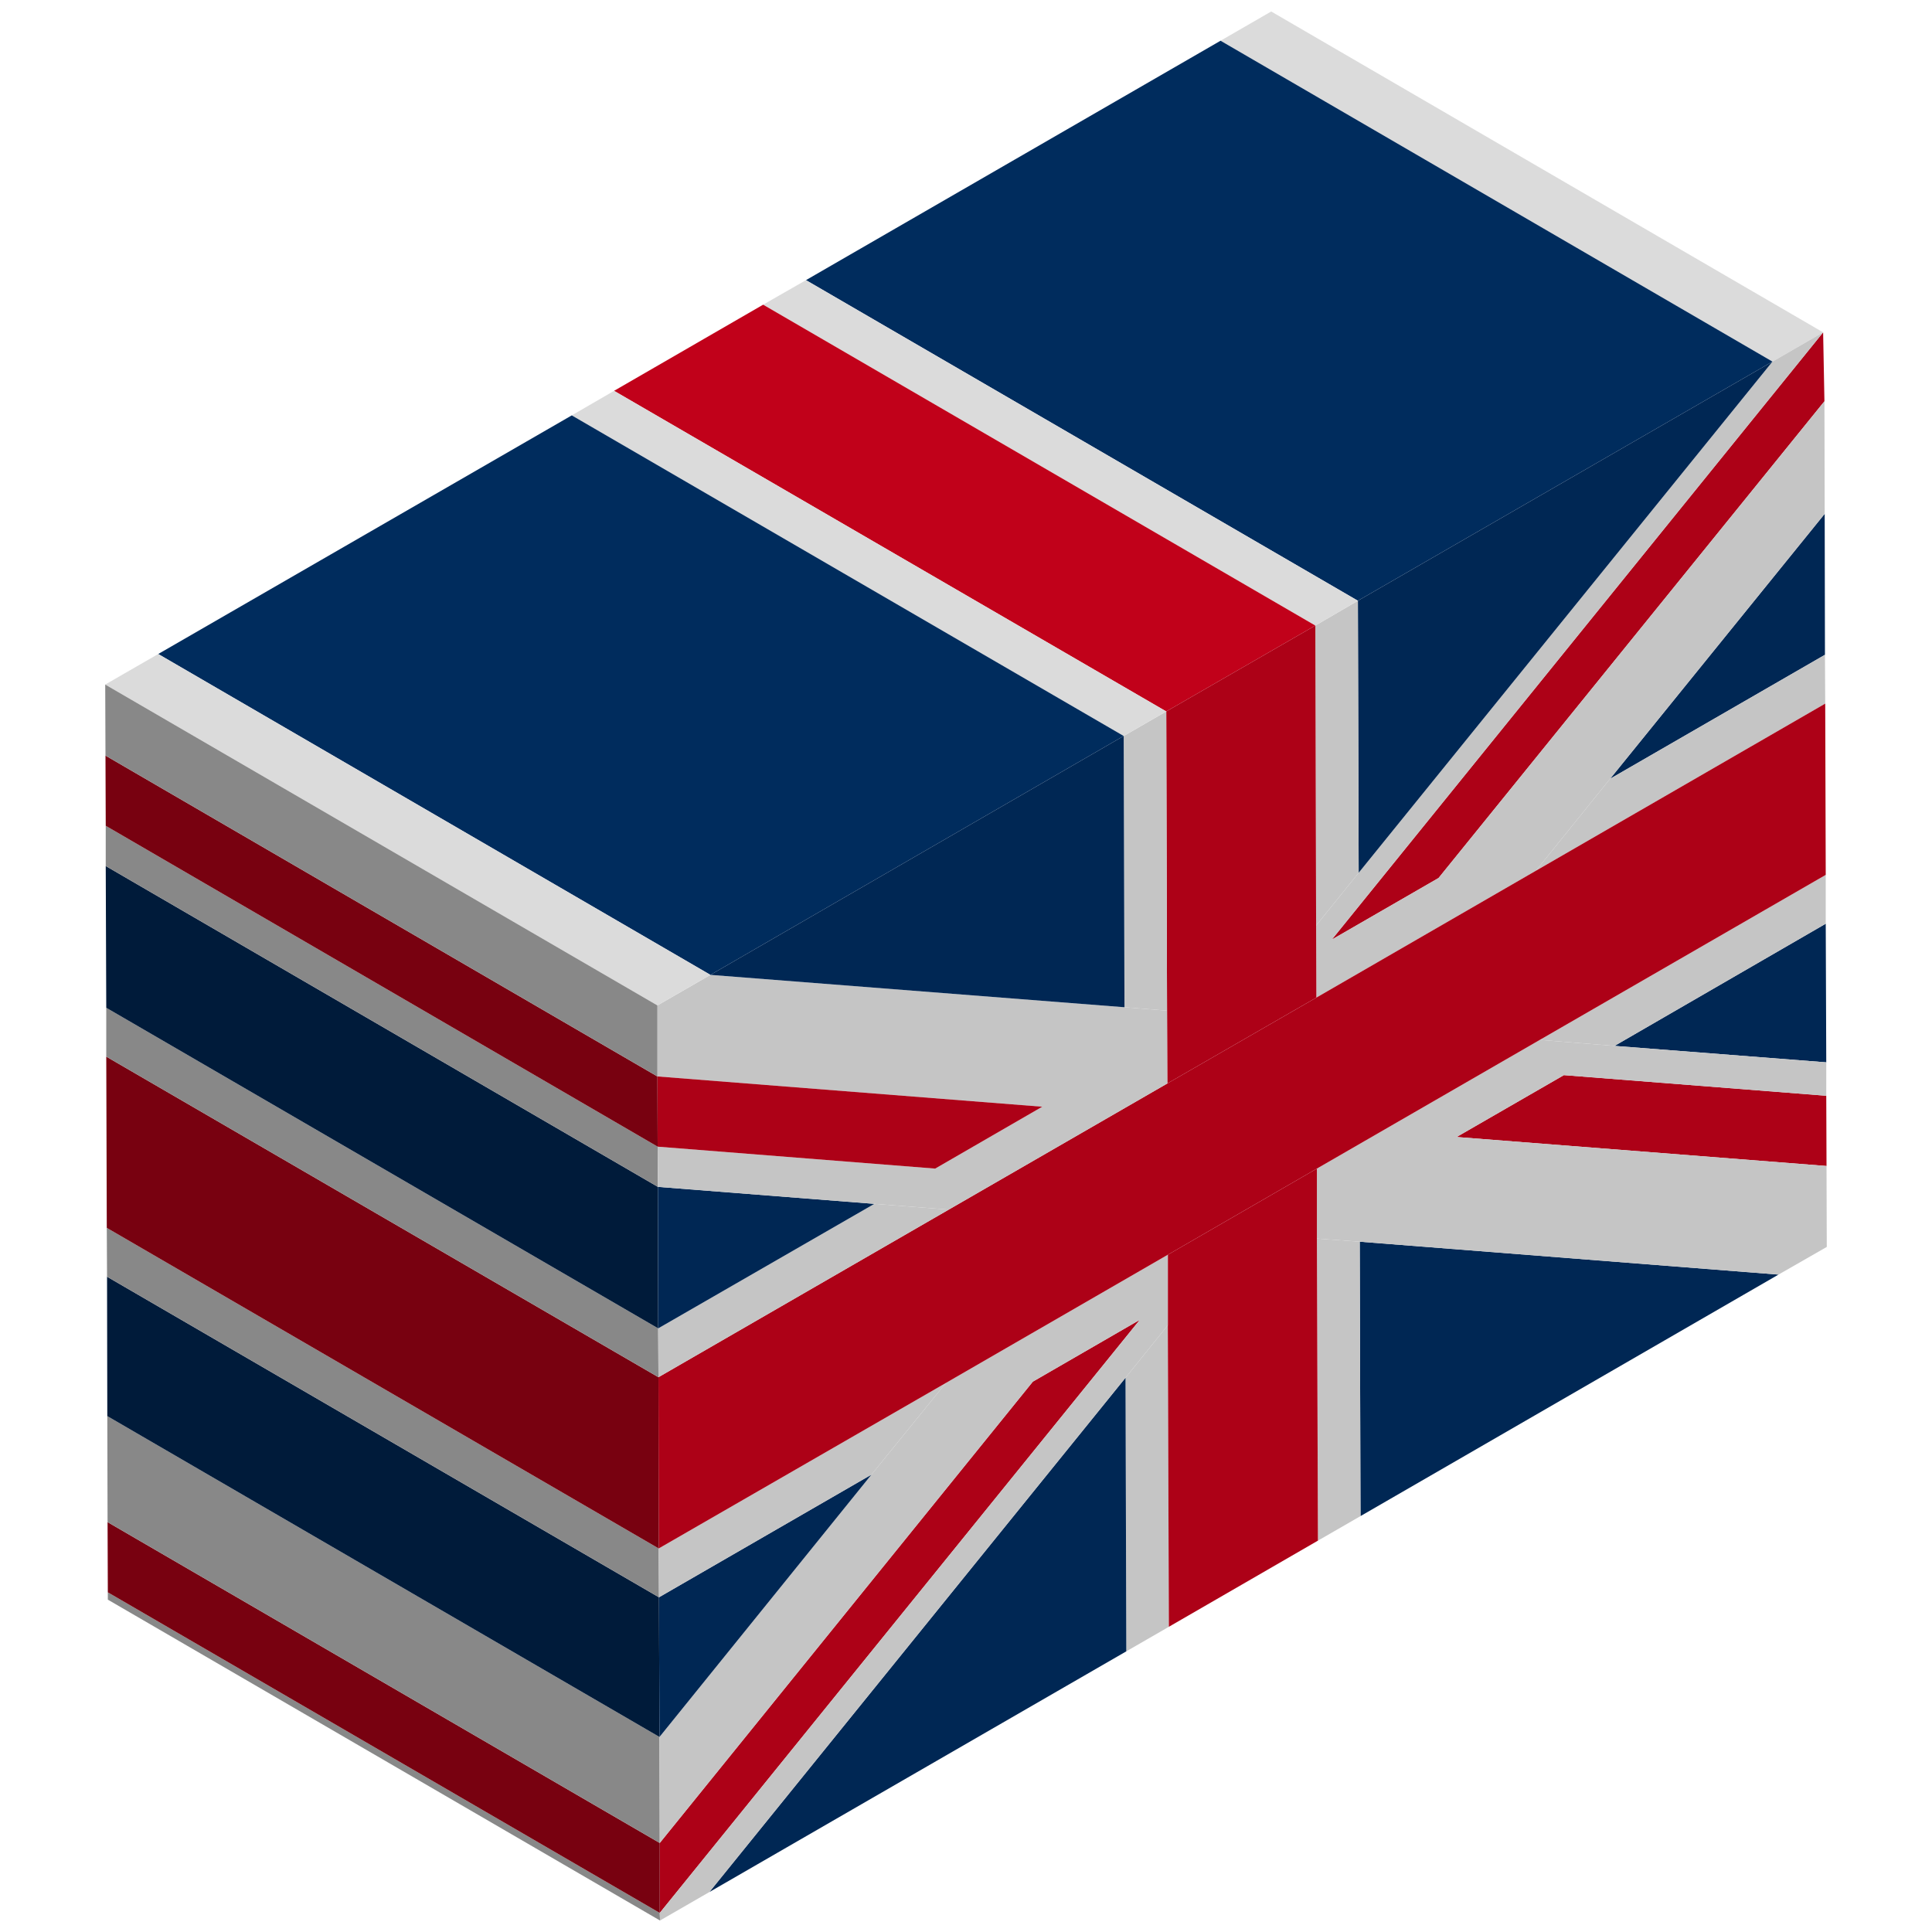 <svg xmlns="http://www.w3.org/2000/svg" viewBox="0 0 74 74"><path fill="#002754" d="m69.95 40.69-8.11-.63 8.09-4.68z"/><path fill="#c5c5c5" d="m61.84 40.06-2.86-.23 10.95-6.32v1.87z"/><path fill="#ad0117" d="m59.9 41.18 10.05.79.01 2.69-14.17-1.11z"/><path fill="#002754" d="m52.11 58.07-.03-10.51 16.04 1.26zm9.56-28.24 8.22-10.15.01 5.4z"/><path fill="#c5c5c5" d="m61.67 29.83 8.23-4.75.01 1.87-11.08 6.4zM50.48 59.01l-.04-11.57 1.64.12.03 10.51z"/><path fill="#c5c5c5" d="m69.95 41.97-10.05-.79-4.11 2.37 14.17 1.11.01 3.1-1.85 1.06-16.04-1.26-1.64-.12v-2.68l8.54-4.93 2.86.23 8.11.63z"/><path fill="#ad0117" d="m69.83 12.73.05 2.64L55.1 33.63l-4.09 2.36z"/><path fill="#dbdbdb" d="M67.89 13.85 46.75 1.56 48.69.44l21.14 12.29z"/><path fill="#c5c5c5" d="m43.11 52.77 1.62-2.01.04 11.55-1.63.94z"/><path fill="#ad0117" d="M44.73 50.76v-2.7l5.71-3.3v2.68l.04 11.57-5.71 3.3z"/><path fill="#c5c5c5" d="m55.1 33.63 14.78-18.26.01 4.31-8.22 10.15-2.84 3.52-8.41 4.86-.01-2.76 1.63-2.02 15.85-19.58 1.94-1.12-18.82 23.26z"/><path fill="#002754" d="m27.17 72.47 15.94-19.7.03 10.48z"/><path fill="#888" d="M25.28 73.56 4.13 61.27v-.28l21.14 12.28z"/><path fill="#ad0117" d="M43.66 50.55 25.27 73.27v-2.68l14.29-17.67z"/><path fill="#780110" d="M25.27 73.27 4.13 60.99l-.01-2.69 21.15 12.29z"/><path fill="#002c5d" d="M52.01 23.01 30.87 10.73l15.88-9.17 21.14 12.29z"/><path fill="#002754" d="m52.01 23.01 15.88-9.16-15.85 19.58z"/><path fill="#c5c5c5" d="m50.38 23.96 1.63-.95.03 10.42-1.63 2.02z"/><path fill="#dbdbdb" d="M50.38 23.96 29.23 11.67l1.64-.94 21.14 12.28z"/><path fill="#888" d="M25.27 70.59 4.12 58.3l-.01-4.06 21.15 12.29z"/><path fill="#c5c5c5" d="m33.38 56.48 2.85-3.51 8.5-4.91v2.7l-1.62 2.01-15.94 19.7-1.89 1.09-.01-.29 18.39-22.72-4.1 2.37-14.29 17.67-.01-4.06z"/><path fill="#001b3a" d="M25.26 66.53 4.11 54.24 4.1 48.9l21.14 12.28z"/><path fill="#002754" d="m25.24 61.18 8.14-4.7-8.12 10.05z"/><path fill="#c1011a" d="M44.67 27.25 23.52 14.97l5.71-3.3 21.15 12.29z"/><path fill="#ad0117" d="m44.67 27.25 5.71-3.29.03 11.49.01 2.76-5.71 3.29-.01-2.79z"/><path fill="#888" d="M25.24 61.18 4.1 48.9l-.01-1.87 21.14 12.28z"/><path fill="#c5c5c5" d="m25.24 61.18-.01-1.87 11-6.34-2.85 3.51zm19.43-33.93.03 11.46-1.63-.13-.03-10.39z"/><path fill="#dbdbdb" d="M43.04 28.19 21.9 15.91l1.62-.94 21.15 12.28z"/><path fill="#ad0117" d="m69.91 26.95.02 6.56-10.95 6.32-8.54 4.93-5.71 3.3-8.5 4.91-11 6.34-.01-6.56 11.12-6.42 8.37-4.83 5.71-3.29 8.41-4.86z"/><path fill="#780110" d="M25.23 59.31 4.09 47.03l-.02-6.56 21.15 12.28z"/><path fill="#888" d="M25.22 52.75 4.07 40.47V38.6l21.14 12.28z"/><path fill="#c5c5c5" d="m25.21 50.88 8.28-4.77 2.85.22-11.12 6.42z"/><path fill="#001b3a" d="M25.21 50.88 4.07 38.6l-.02-5.43L25.2 45.46z"/><path fill="#002754" d="m25.2 45.46 8.29.65-8.28 4.77z"/><path fill="#888" d="M25.2 45.46 4.05 33.17v-1.54l21.14 12.29z"/><path fill="#c5c5c5" d="m27.21 37.34 15.86 1.24 1.63.13.01 2.79-8.37 4.83-2.85-.22-8.29-.65-.01-1.54 10.63.84 4.1-2.37-14.74-1.16v-2.72z"/><path fill="#ad0117" d="m25.18 41.23 14.74 1.16-4.1 2.37-10.63-.84z"/><path fill="#780110" d="M25.19 43.92 4.05 31.63l-.01-2.69 21.14 12.29z"/><path fill="#002c5d" d="M27.21 37.34 6.06 25.05l15.84-9.14 21.14 12.28z"/><path fill="#002754" d="m43.04 28.19.03 10.39-15.86-1.24z"/><path fill="#dbdbdb" d="M25.18 38.51 4.03 26.22l2.03-1.17 21.15 12.29z"/><path fill="#888" d="M25.18 41.23 4.04 28.94l-.01-2.72 21.15 12.29z"/></svg>